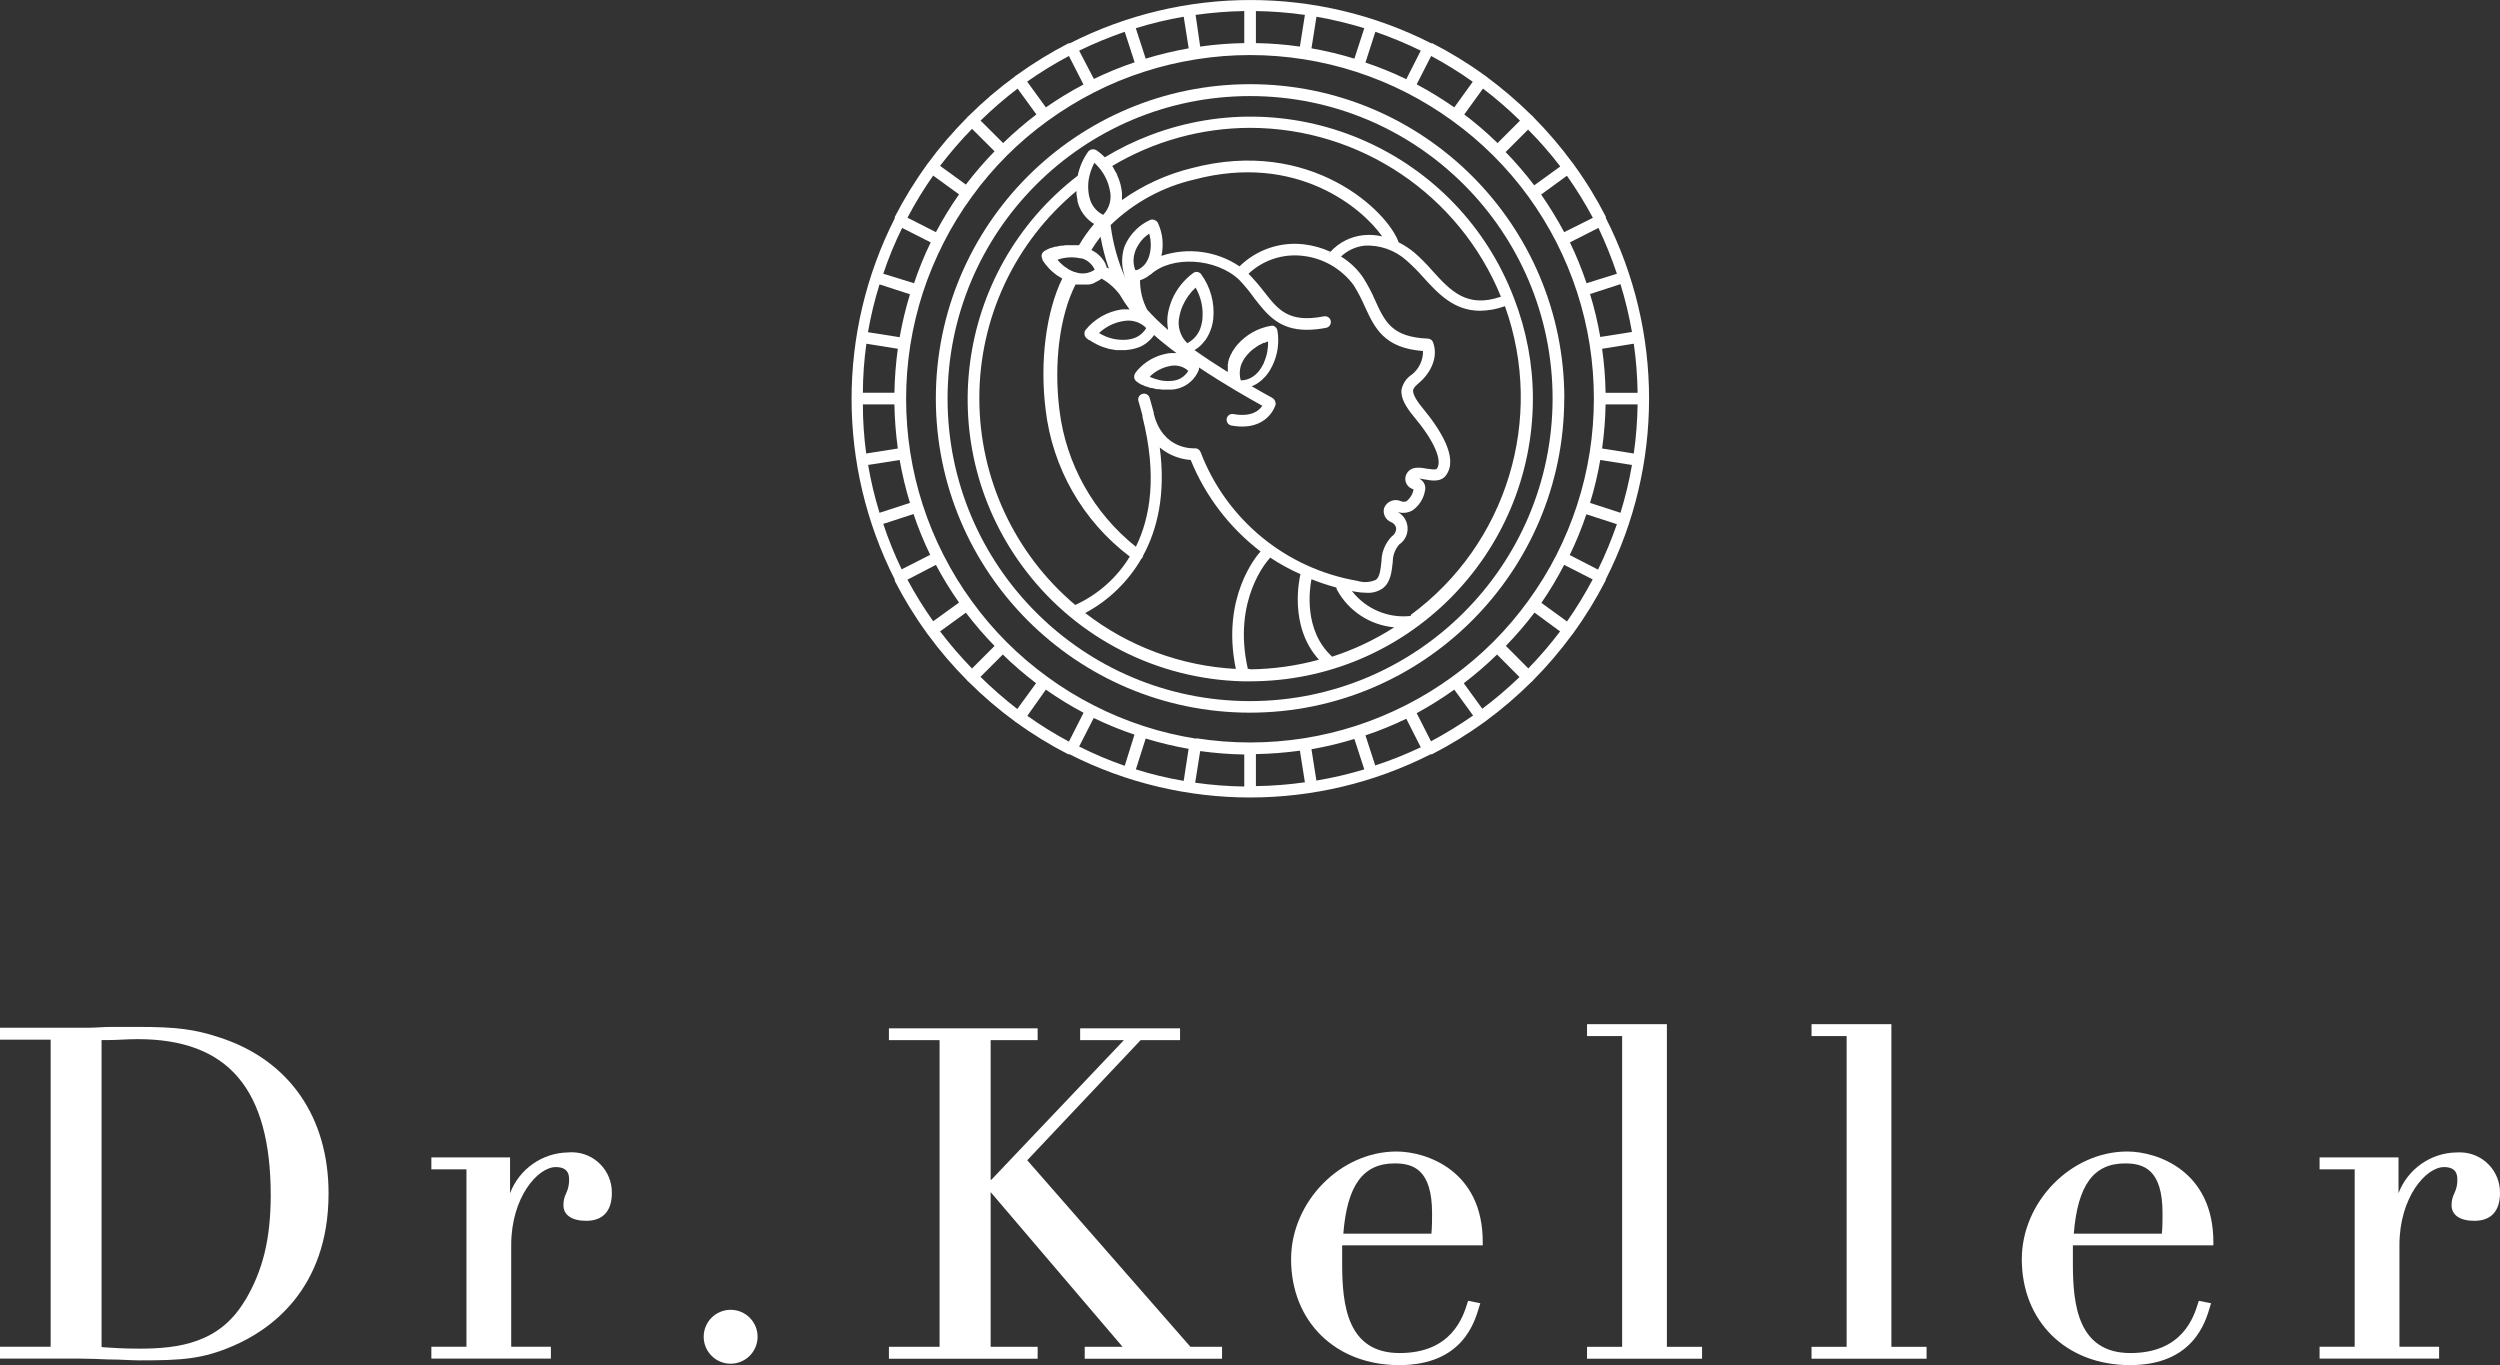 <svg viewBox="0 0 300.56 164.12" xmlns="http://www.w3.org/2000/svg"><rect x="0" y="0" width="300.56" height="164.12" fill="#333333" stroke="none"/><g fill="#fff"><path d="m188.07 47.91c0-20.87-16.9-37.78-37.77-37.79-20.87 0-37.78 16.9-37.79 37.77 0 20.87 16.9 37.78 37.77 37.79 20.85-.02 37.75-16.92 37.78-37.77zm-37.78 36.38c-20.09 0-36.37-16.28-36.37-36.37s16.28-36.37 36.37-36.37c20.08 0 36.36 16.28 36.37 36.36-.02 20.08-16.29 36.36-36.37 36.38z"/><path d="m182.02 35.85c-6.67-17.49-26.25-26.26-43.74-19.6-1.89.72-3.72 1.61-5.45 2.66-.3-.31-.64-.59-1-.84-.1-.06-.21-.1-.33-.12-.25-.03-.5.07-.66.26-.63.87-1.06 1.86-1.27 2.91-14.85 11.43-17.62 32.72-6.19 47.57 6.23 8.1 15.78 12.95 25.99 13.22h.92c18.78 0 34-15.22 34-34 0-4.13-.78-8.21-2.27-12.06zm-31.73-20.48c13.24.02 25.16 8.04 30.16 20.3-4.11 1.41-6.05-.7-8.26-3.14-.67-.77-1.39-1.5-2.16-2.17-.58-.48-1.21-.89-1.88-1.23-1.3-3.72-10.55-12.7-24.91-8.91-3 .74-5.83 2.04-8.35 3.83v-.07c.01-.18.01-.37 0-.55v-.18c-.02-.24-.05-.48-.1-.72-.05-.27-.12-.53-.21-.79l-.09-.24c-.06-.18-.13-.36-.21-.53 0-.08-.08-.17-.13-.25-.09-.19-.19-.37-.3-.55 0-.05-.07-.11-.11-.17 0-.02 0-.04 0-.06 5.01-2.98 10.72-4.56 16.55-4.57zm-6.69 6.21c12.3-3.25 20.21 3.46 22.57 6.84-.73-.17-1.48-.22-2.22-.15-1.53.15-2.96.86-4 2-1.02-.47-2.11-.77-3.23-.9-2.83-.32-5.66.65-7.7 2.65-2.76-1.86-6.23-2.32-9.39-1.26.3-1.35.15-2.75-.44-4-.14-.22-.39-.36-.65-.37-.1 0-.19.02-.28.06-.64.29-1.22.69-1.71 1.18-.58.57-1.05 1.25-1.36 2-.42 1.26-.37 2.64.13 3.87-.92-2.05-1.52-4.22-1.8-6.44 2.8-2.71 6.28-4.61 10.08-5.48zm26.39 28.52c2.4 2.86 3.46 5.25 2.76 6.25-.13.17-.78.05-1.21 0-.81-.15-2-.37-2.5.75-.26.66.06 1.4.71 1.66.02 0 .05.02.07.03l.12.07c-.1.55-.4 1.04-.83 1.39-.22.1-.48.1-.7 0-.76-.34-1.65.01-1.99.78 0 0 0 .02-.01.02-.21.71.16 1.47.86 1.73.29.12.51.38.58.69.02.4-.17.78-.51 1-.74.76-1.19 1.76-1.25 2.82v.15c-.11 1-.2 1.91-.66 2.26-.71.32-1.51.37-2.25.13-8.58-1.47-15.75-7.36-18.85-15.5-.12-.28-.4-.46-.71-.43-.16 0-3.83.21-4.91-4.16v-.12l-.06-.22c-.14-.52-.28-1-.44-1.58-.11-.37-.5-.58-.88-.46-.37.11-.58.5-.46.87.18.58.33 1.16.48 1.72v.16c1.8 7.1.93 12.13-.79 15.62-5.1-4.06-8.4-9.96-9.19-16.43-.69-5.57 0-11.28 1.93-15.09h.44.37.78c.16-.03.32-.06.47-.11l.13-.05.25-.14.14-.07.22-.12.12-.07c.06-.04.12-.08.18-.13h.08c.84.48 1.57 1.13 2.14 1.9.36.62.75 1.21 1.18 1.78h-.06c-.29-.02-.59-.02-.88 0-1.72.25-3.28 1.14-4.37 2.49-.04.07-.08.14-.1.22v.06c-.05.24.03.5.21.67l.11.09.23.17h.08l.32.22.13.07c.13.07.26.15.41.22l.19.09.47.2.25.08.52.16.33.06c.18.04.36.07.54.09h1.15c.31-.02.62-.07.92-.14l.2-.05c.25-.07.49-.15.73-.26.2-.1.39-.21.57-.34l.13-.1c.15-.12.3-.25.44-.39.11-.12.22-.24.31-.37l.06-.09.06-.07c.41.37.85.74 1.32 1.11.44.36.9.71 1.37 1.06h-.66c-.18 0-.37.03-.55.07-1.35.26-2.58.96-3.49 2-.09.11-.18.22-.26.34-.06.1-.1.21-.12.32-.04.25.05.5.25.66l.1.08.23.16.34.19h.06l.42.2h.11c.15.07.31.12.48.18h.16l.51.13h.22c.17.03.35.05.52.06h1.08c1.49-.08 2.79-1.04 3.31-2.44 0-.07 0-.15 0-.22 3 2 6.05 3.74 7.61 4.6-.37.57-1.29 1.39-3.48 1-.38-.07-.74.19-.81.57v.12c0 .34.25.63.58.69 4.41.78 5.3-2.49 5.31-2.52 0-.05 0-.09 0-.14-.01-.28-.17-.54-.42-.68-.51-.28-1.39-.76-2.49-1.4h.08l.31-.14.22-.12.32-.22.22-.17c.12-.1.24-.21.34-.33.06-.06.13-.11.19-.18.18-.21.35-.44.5-.67.12-.2.23-.4.33-.6.66-1.34.87-2.86.6-4.33-.03-.09-.07-.18-.13-.25-.04-.05-.09-.09-.14-.13l-.17-.11h-.05c-.1-.02-.19-.02-.29 0-1.55.27-2.96 1.06-4 2.25-.1.12-.2.23-.29.36s-.2.29-.29.43l-.09.15c0 .09-.1.18-.14.27-.03.05-.06.11-.08.17 0 .08-.07.16-.1.23l-.06.18c0 .08 0 .15-.07.22v.18c-.02.07-.04.13-.05.2v.17.19.17.39c-1.29-.8-2.67-1.7-4-2.64l.36-.24.08-.06c.15-.11.28-.24.41-.37l.07-.08c.13-.14.26-.29.38-.45l.06-.08c.13-.2.25-.4.35-.61.03-.05.05-.1.07-.15.12-.25.21-.51.29-.78.09-.3.15-.61.18-.92.2-1.93-.33-3.87-1.49-5.43-.06-.07-.13-.13-.22-.16-.06-.04-.13-.06-.2-.07-.06 0-.12 0-.18 0h-.03c-.09.02-.18.06-.26.11-1.12.82-2.01 1.92-2.56 3.19-.21.5-.37 1.02-.48 1.55-.14.7-.14 1.43 0 2.13-.89-.75-1.74-1.57-2.52-2.44-.58-1.1-.87-2.32-.86-3.56h.06c.1-.03.2-.07.29-.11l.14-.07.28-.15.16-.1.29-.23h.05c2.51-2.32 7.89-2 10.66.64.67.71 1.29 1.46 1.85 2.26 1.5 1.91 2.93 3.74 6.28 3.74.78-.01 1.56-.09 2.32-.24.38-.08.62-.45.55-.83-.08-.38-.44-.62-.82-.55-4.24.83-5.5-.77-7.23-3-.57-.74-1.18-1.45-1.84-2.12 1.73-1.63 4.09-2.42 6.46-2.16 2.48.26 4.73 1.55 6.2 3.56.5.81.94 1.66 1.32 2.53 1.18 2.57 2.29 5 7 5.36.02 1.1-.48 2.15-1.34 2.83-.67.43-1.13 1.12-1.26 1.9-.05.87.41 1.85 1.51 3.17zm-38.38-17.68c-.69.48-1.57.59-2.35.29h-.07c-.24-.09-.47-.19-.69-.32-.08 0-.14-.1-.22-.15l-.35-.23-.15-.13-.3-.27-.08-.08c-.1-.1-.19-.21-.27-.3.89-.32 1.85-.38 2.77-.17h.15c.69.2 1.26.7 1.56 1.36zm-.4-2.36c.34-.55.7-1.09 1.1-1.6.23 1.3.57 2.58 1 3.83l-.28-.15v-.08c0-.08-.07-.16-.11-.25v-.07c-.06-.12-.12-.24-.2-.35l-.06-.1c-.09-.13-.19-.26-.3-.38-.13-.14-.26-.26-.41-.38-.03-.04-.07-.07-.11-.1-.2-.14-.41-.26-.63-.37zm6.45 9.24c.05.05.1.1.14.15-.42.71-1.13 1.2-1.94 1.33-.18.04-.36.06-.55.07-.9.05-1.8-.12-2.62-.51l-.46-.24-.1-.06c.83-.78 1.87-1.29 3-1.45.91-.16 1.84.1 2.53.71zm-1.18-9.11c.23-.58.57-1.1 1-1.55.21-.2.44-.39.68-.55.26.88.26 1.81 0 2.69-.1.33-.26.64-.46.92-.1.14-.22.26-.35.37l-.13.1-.22.15-.14.07-.17.08h-.2c-.28-.73-.28-1.54 0-2.28zm6.38 14.39c-.42.72-1.17 1.17-2 1.21-.62.06-1.25 0-1.85-.2l-.29-.09-.19-.08c-.1 0-.22-.09-.3-.14.65-.65 1.49-1.09 2.39-1.27.79-.19 1.63.02 2.24.57zm-1.06-6.57c.08-.43.21-.86.39-1.26.37-.82.89-1.56 1.55-2.17.65 1.13.94 2.44.82 3.74v.08c-.03.24-.08.48-.14.71-.22.93-.83 1.71-1.68 2.15-.87-.84-1.23-2.08-.94-3.25zm7.25 6.9c0-.39.06-.78.2-1.14.13-.31.29-.6.49-.86.07-.1.15-.19.23-.28.19-.23.41-.43.64-.62.07-.06.15-.1.22-.15s.3-.23.45-.32l.24-.12c.13-.07.26-.14.39-.2h.11c.14-.07.28-.12.43-.17.03.86-.13 1.71-.48 2.5 0 .07-.05.14-.08.2s-.17.32-.27.48c-.18.3-.41.57-.67.8-.49.44-1.11.69-1.77.7-.09-.26-.13-.54-.13-.82zm-18.16-23.34c.12-.7.35-1.37.68-2 .2.18.39.38.56.59.64.75 1.08 1.65 1.28 2.62.29 1.08 0 2.24-.78 3.05-.83-.4-1.43-1.16-1.64-2.06-.06-.2-.1-.41-.12-.62-.07-.52-.06-1.06.02-1.58zm-13.15 26.34c-.02-9.64 4.26-18.79 11.68-24.95v.4c.03.23.07.46.12.68v.18c.04.15.09.3.14.44l.06.16c.08.18.16.34.24.5.08.14.17.27.26.4l.09.12.22.26.09.1.3.29.27.21.09.07.21.13h.05c-.69.8-1.31 1.67-1.84 2.58h-.37c-.13 0-.25 0-.38 0h-.79c-.15 0-.31.03-.46.06h-.25l-.46.11h-.16l-.44.15h-.08c-.27.1-.53.23-.78.38-.09.07-.17.15-.23.24-.13.22-.13.49 0 .71v.1c.02.06.06.11.1.16l.07.11.15.2c.03.05.07.11.12.15.06.08.12.16.19.23l.15.17c.08.09.17.17.25.25l.2.18.32.26.21.16.47.29.16.09c-1.95 4-2.72 10-2 15.77.82 7.02 4.47 13.4 10.12 17.66-1.55 2.55-3.84 4.58-6.56 5.82-7.31-6.17-11.52-15.25-11.53-24.82zm30.84 32.51c-6.58-.35-12.9-2.69-18.11-6.72 2.81-1.5 5.14-3.76 6.74-6.51.04-.04.08-.08.12-.12.05-.08.08-.17.1-.27 1.68-3.09 2.75-7.33 2-13 1.05.88 2.35 1.4 3.72 1.5 1.77 4.35 4.67 8.15 8.4 11-.49.53-4.76 5.55-2.97 14.13zm1.71 0h-.27c-1.89-8.36 2.42-13.08 2.61-13.28.03-.04.05-.07.07-.11 1.16.77 2.38 1.44 3.65 2-.11.45-1.45 6.26 2.22 10.28-2.7.74-5.48 1.13-8.28 1.16zm9.83-1.51c-3.41-3.12-2.68-8.13-2.45-9.27.98.39 1.98.72 3 1 0 .09.03.19.07.27 1.39 2.56 3.98 4.25 6.88 4.51-2.34 1.5-4.86 2.69-7.5 3.54zm9.5-4.86c-2.72.31-5.41-.83-7.09-3l.36.08c.48.09.96.13 1.44.14.67.04 1.34-.15 1.9-.53.95-.72 1.08-1.94 1.22-3.23v-.15c.04-.71.31-1.38.78-1.91 1.04-.71 1.31-2.12.61-3.17-.2-.3-.48-.55-.8-.72.59.18 1.23.11 1.76-.19.81-.56 1.36-1.42 1.52-2.39.14-.59-.16-1.2-.72-1.44.21 0 .49.07.68.1.83.15 2 .36 2.6-.55 1.46-2.06-.73-5.46-2.82-8-1-1.21-1.2-1.83-1.17-2.15s.31-.56.81-1c.89-.74 2.36-2.69 1.59-4.78-.09-.26-.34-.44-.62-.45-4.31-.18-5.16-2-6.33-4.57-.4-.94-.88-1.84-1.42-2.71-.7-1.05-1.62-1.93-2.7-2.59.78-.74 1.79-1.2 2.86-1.31 1.83-.09 3.63.55 5 1.77.71.63 1.38 1.29 2 2 1.76 1.94 3.69 4.06 6.85 4.06 1.02-.01 2.04-.2 3-.55 4.84 13.52.23 28.61-11.33 37.12z"/><path d="m193.06 69.71v-.07c6.93-13.65 6.93-29.78 0-43.43v-.15c-1.11-2.17-2.38-4.25-3.81-6.22l-.08-.13-.11-.12c-1.42-1.94-2.98-3.76-4.67-5.47-.03-.05-.07-.1-.11-.14l-.14-.11c-1.71-1.69-3.54-3.25-5.47-4.68l-.12-.1-.13-.08c-1.97-1.43-4.05-2.7-6.22-3.81h-.15c-13.64-6.93-29.78-6.93-43.42 0h-.16c-2.16 1.11-4.24 2.39-6.21 3.81l-.14.08-.11.11c-1.96 1.43-3.8 3-5.52 4.71l-.14.11s-.08.09-.11.14c-1.69 1.71-3.26 3.53-4.68 5.47l-.1.12s-.06.08-.08.13c-1.43 1.97-2.7 4.05-3.81 6.21v.08.08c-6.92 13.65-6.92 29.77 0 43.42v.08s0 .05 0 .08c1.11 2.16 2.38 4.24 3.81 6.21.02.05.04.09.08.13.03.05.06.09.1.12 1.42 1.94 2.99 3.77 4.68 5.47.06.1.15.19.25.25 1.7 1.69 3.53 3.26 5.47 4.68.03.04.07.07.11.1s.09.06.14.08c1.97 1.43 4.05 2.7 6.21 3.81h.16c13.64 6.93 29.78 6.93 43.42 0h.16c2.16-1.11 4.24-2.38 6.21-3.81.05-.02.09-.05.13-.08l.12-.1c1.94-1.42 3.76-2.99 5.47-4.68.05-.03.1-.07.14-.11s.08-.09.11-.14c1.69-1.7 3.25-3.53 4.67-5.47.04-.03.08-.07.11-.12.03-.04.06-.08.08-.13 1.43-1.97 2.7-4.05 3.81-6.21zm1.76-8.06-3.66-1.19c.52-1.69.93-3.42 1.23-5.16l3.81.6c-.33 1.94-.8 3.87-1.38 5.75zm1.6-7.13-3.81-.6c.25-1.76.39-3.53.42-5.3h3.85c-.03 1.97-.18 3.95-.46 5.9zm.46-7.3h-3.85c-.03-1.77-.17-3.54-.42-5.29l3.81-.61c.28 1.95.43 3.93.46 5.9zm-.68-7.31-3.81.6c-.3-1.74-.71-3.47-1.23-5.16l3.66-1.19c.58 1.88 1.04 3.81 1.38 5.75zm-1.81-7-3.65 1.14c-.56-1.68-1.23-3.32-2-4.91l3.43-1.74c.85 1.79 1.59 3.63 2.22 5.51zm-2.91-6.71-3.43 1.71c-.83-1.56-1.76-3.07-2.77-4.52l3.1-2.26c1.14 1.61 2.17 3.28 3.1 5.02zm-3.92-6.17-3.11 2.25c-1.06-1.4-2.21-2.74-3.44-4l2.7-2.7c1.38 1.38 2.66 2.85 3.85 4.4zm-4.82-5.53-2.7 2.7c-1.26-1.23-2.6-2.38-4-3.44l2.25-3.11c1.56 1.19 3.05 2.47 4.45 3.85zm-10.68-7.77c1.73.93 3.4 1.96 5 3.1l-2.22 3.08c-1.45-1.01-2.96-1.94-4.52-2.77zm-6.71-2.91c1.86.65 3.69 1.4 5.46 2.27l-1.74 3.43c-1.59-.77-3.23-1.44-4.91-2zm-7.08-1.81c1.94.34 3.87.8 5.75 1.38l-1.19 3.66c-1.69-.52-3.42-.93-5.16-1.24zm-7.28-.68c1.97.03 3.94.18 5.89.46l-.6 3.81c-1.75-.25-3.52-.39-5.29-.42v-3.85zm-1.4 0v3.85c-1.77.03-3.54.17-5.3.42l-.55-3.81c1.94-.27 3.89-.43 5.85-.46zm-7.28.68.6 3.8c-1.75.31-3.47.72-5.17 1.24l-1.19-3.66c1.89-.58 3.81-1.05 5.76-1.38zm-7.09 1.81 1.19 3.67c-1.67.56-3.31 1.23-4.9 2l-1.77-3.4c1.78-.87 3.61-1.62 5.48-2.27zm-6.71 2.91 1.75 3.43c-1.56.82-3.07 1.74-4.52 2.75l-2.25-3.1c1.61-1.13 3.28-2.16 5.02-3.08zm-6.17 3.92 2.26 3.11c-1.4 1.06-2.74 2.21-4 3.44l-2.71-2.7c1.4-1.37 2.89-2.66 4.45-3.85zm-5.48 4.84 2.71 2.7c-1.23 1.26-2.38 2.6-3.45 4l-3.1-2.25c1.19-1.56 2.47-3.05 3.84-4.45zm-4.67 5.62 3.11 2.26c-1.02 1.45-1.95 2.97-2.78 4.54l-3.42-1.74c.92-1.75 1.95-3.44 3.09-5.06zm-3.73 6.29 3.43 1.74c-.77 1.59-1.44 3.23-2 4.91l-3.7-1.14c.63-1.88 1.39-3.73 2.27-5.51zm-2.72 6.79 3.66 1.19c-.52 1.69-.93 3.42-1.24 5.16l-3.81-.6c.34-1.94.8-3.87 1.39-5.75zm-1.6 7.13 3.8.61c-.24 1.75-.38 3.52-.41 5.29h-3.79c0-1.97.15-3.94.42-5.9zm-.46 7.3h3.85c.03 1.77.17 3.54.41 5.3l-3.8.6c-.27-1.96-.4-3.93-.4-5.9zm.67 7.28 3.81-.6c.31 1.74.72 3.47 1.24 5.16l-3.66 1.19c-.58-1.88-1.04-3.8-1.37-5.74h-.02zm1.82 7.09 3.66-1.19c.56 1.67 1.23 3.31 2 4.9l-3.43 1.75c-.85-1.77-1.59-3.59-2.21-5.46zm2.91 6.71 3.44-1.79c.83 1.57 1.76 3.08 2.78 4.53l-3.11 2.25c-1.13-1.6-2.16-3.26-3.09-4.99zm3.94 6.21 3.1-2.25c1.07 1.4 2.22 2.74 3.45 4l-2.71 2.71c-1.37-1.41-2.65-2.9-3.84-4.46zm4.83 5.49 2.71-2.71c1.26 1.23 2.6 2.38 4 3.45l-2.26 3.1c-1.56-1.21-3.05-2.51-4.45-3.89zm10.66 7.76c-1.73-.93-3.4-1.96-5-3.1l2.23-3.15c1.45 1.02 2.96 1.95 4.53 2.78zm6.71 2.91c-1.88-.65-3.71-1.43-5.48-2.32l1.75-3.43c1.59.77 3.23 1.44 4.9 2zm7.09 1.81c-1.95-.33-3.87-.79-5.75-1.38l1.18-3.71c1.69.52 3.42.93 5.16 1.24zm7.28.68c-1.97-.03-3.95-.18-5.9-.46l.6-3.8c1.76.24 3.53.38 5.3.41zm-5.77-5.75c-2.14-.34-4.25-.84-6.31-1.51s-4.07-1.5-6-2.49c-1.93-.98-3.78-2.11-5.53-3.39-3.52-2.54-6.61-5.63-9.15-9.15-1.28-1.75-2.41-3.6-3.39-5.53-.99-1.93-1.82-3.94-2.49-6-.67-2.06-1.17-4.17-1.51-6.31-.67-4.28-.67-8.65 0-12.93.34-2.14.84-4.25 1.51-6.31.67-2.06 1.51-4.07 2.49-6 .98-1.93 2.11-3.78 3.39-5.53 2.54-3.52 5.63-6.61 9.15-9.15 1.75-1.27 3.6-2.4 5.53-3.39 1.93-.99 3.94-1.82 6-2.48 2.06-.67 4.17-1.17 6.31-1.51 4.29-.68 8.65-.68 12.94 0 2.14.34 4.24.84 6.3 1.51 2.06.67 4.07 1.5 6 2.48 1.93.99 3.78 2.12 5.53 3.39 3.51 2.53 6.6 5.61 9.15 9.11 1.27 1.75 2.4 3.6 3.39 5.53.98 1.93 1.81 3.94 2.48 6 .67 2.06 1.17 4.17 1.51 6.31.67 4.28.67 8.65 0 12.93-.34 2.14-.84 4.25-1.51 6.31-.67 2.06-1.5 4.07-2.48 6-.98 1.93-2.12 3.77-3.39 5.52-2.54 3.52-5.63 6.61-9.15 9.15-1.75 1.27-3.6 2.41-5.53 3.39-1.93.98-3.94 1.82-6 2.49-2.06.67-4.16 1.17-6.3 1.51-4.28.67-8.65.67-12.93 0v.05zm7.17 5.75v-3.9c1.77-.03 3.54-.17 5.29-.41l.6 3.8c-1.95.28-3.92.43-5.89.46zm7.28-.67-.6-3.81c1.74-.31 3.47-.72 5.16-1.24l1.19 3.66c-1.89.57-3.81 1.02-5.75 1.34zm7.08-1.82-1.19-3.66c1.68-.56 3.32-1.23 4.91-2l1.74 3.43c-1.77.84-3.59 1.57-5.46 2.18zm6.71-2.91-1.74-3.42c1.56-.85 3.07-1.8 4.52-2.83l2.26 3.11c-1.61 1.13-3.3 2.16-5.04 3.09zm6.17-3.92-2.25-3.1c1.4-1.07 2.74-2.22 4-3.45l2.7 2.71c-1.4 1.35-2.89 2.62-4.45 3.79zm5.51-4.88-2.7-2.71c1.23-1.26 2.38-2.6 3.44-4l3.08 2.26c-1.18 1.56-2.46 3.05-3.82 4.45zm4.67-5.63-3.1-2.25c1.01-1.46 1.92-2.99 2.74-4.57l3.43 1.75c-.93 1.75-1.96 3.45-3.1 5.07zm.31-8c.77-1.59 1.44-3.23 2-4.9l3.67 1.19c-.65 1.86-1.4 3.69-2.27 5.46z"/><path d="m26.43 124.74c-3-1-5.22-1.28-9.75-1.28h-3.27c-1 0-1.9.1-2.88.1h-10.53v1.43h6.09v36.92h-6.09v1.43h9.65c1.05 0 2.18.05 3.39.1h.17c1.23 0 2.51.11 3.63.11 5.08 0 7.51-.16 11.16-1.73 4.29-1.83 11.5-6.65 11.5-18.35 0-9.2-4.76-16.03-13.07-18.73zm3 31.64c-3 5.06-7.87 5.76-12.66 5.76-1.91 0-3.48-.1-4.56-.19v-36.91h.89c1.06 0 2.16-.11 3.45-.11 10.89 0 16 6 16 18.82-.02 5.22-.94 9.01-3.1 12.63z"/><path d="m68.32 138.55c-3.12.04-5.89 1.99-7 4.9v-4.3h-9.46v1.43h4.22v21.33h-4.22v1.43h14.37v-1.43h-4.77v-12.22c0-5.73 3.18-9.38 5.37-9.38 1.06 0 1.59.48 1.59 1.42.02.61-.1 1.22-.37 1.77-.22.44-.32.92-.31 1.41 0 1.16 1 1.86 2.74 1.86 2 0 3.08-1.16 3.08-3.35.03-2.67-2.1-4.86-4.77-4.89-.16 0-.31 0-.47.02z"/><circle cx="87.84" cy="160.71" r="3.24"/><path d="m123.5 139.49 13.63-14.44h4.74v-1.42h-12.01v1.42h5.26l-15.94 16.79h-.08v-16.79h5.65v-1.42h-17.88v1.42h6.09v36.87h-6.09v1.43h17.88v-1.43h-5.65v-18.6l15.86 18.6h-4.55v1.43h16.51v-1.43h-3.8z"/><path d="m167.89 138.44c-6.75 0-12.67 6.05-12.67 12.95 0 7.49 5.34 12.73 13 12.73s9.08-5.24 9.61-7l.14-.44-1.47-.29-.09.28c-.51 1.63-1.87 6-8.14 6s-6.91-5.72-6.91-10.7v-2.25h16.9v-.33c.05-8.66-6.77-10.95-10.37-10.95zm4.2 9.88h-10.59c.46-5.84 2.38-8.45 6.17-8.45 2.22 0 4.5.71 4.5 6 0 .82 0 1.56-.08 2.45z"/><path d="m200.4 123.13h-9.6v1.43h4.22v37.36h-4.22v1.43h13.83v-1.43h-4.23z"/><path d="m227.39 123.13h-9.6v1.43h4.22v37.36h-4.22v1.43h13.83v-1.43h-4.23z"/><path d="m255.74 138.44c-6.75 0-12.67 6.05-12.67 12.95 0 7.49 5.35 12.73 13 12.73s9.09-5.24 9.62-7l.13-.44-1.47-.29-.09.28c-.51 1.63-1.86 6-8.13 6s-6.92-5.72-6.92-10.7v-2.25h16.89v-.33c.03-8.66-6.78-10.95-10.36-10.95zm4.2 9.88h-10.62c.47-5.84 2.38-8.45 6.17-8.45 2.23 0 4.5.71 4.5 6 0 .82 0 1.56-.08 2.45z"/><path d="m295.36 138.55c-3.12.04-5.89 1.99-7 4.9v-4.3h-9.49v1.43h4.22v21.33h-4.22v1.43h14.37v-1.43h-4.77v-12.22c0-5.73 3.18-9.38 5.37-9.38 1.06 0 1.59.48 1.59 1.42.03.61-.1 1.21-.37 1.76-.22.44-.33.93-.32 1.42 0 1.16 1 1.86 2.74 1.86 2 0 3.08-1.16 3.08-3.35.03-2.67-2.11-4.85-4.78-4.88-.14 0-.28 0-.42.01z"/></g></svg>